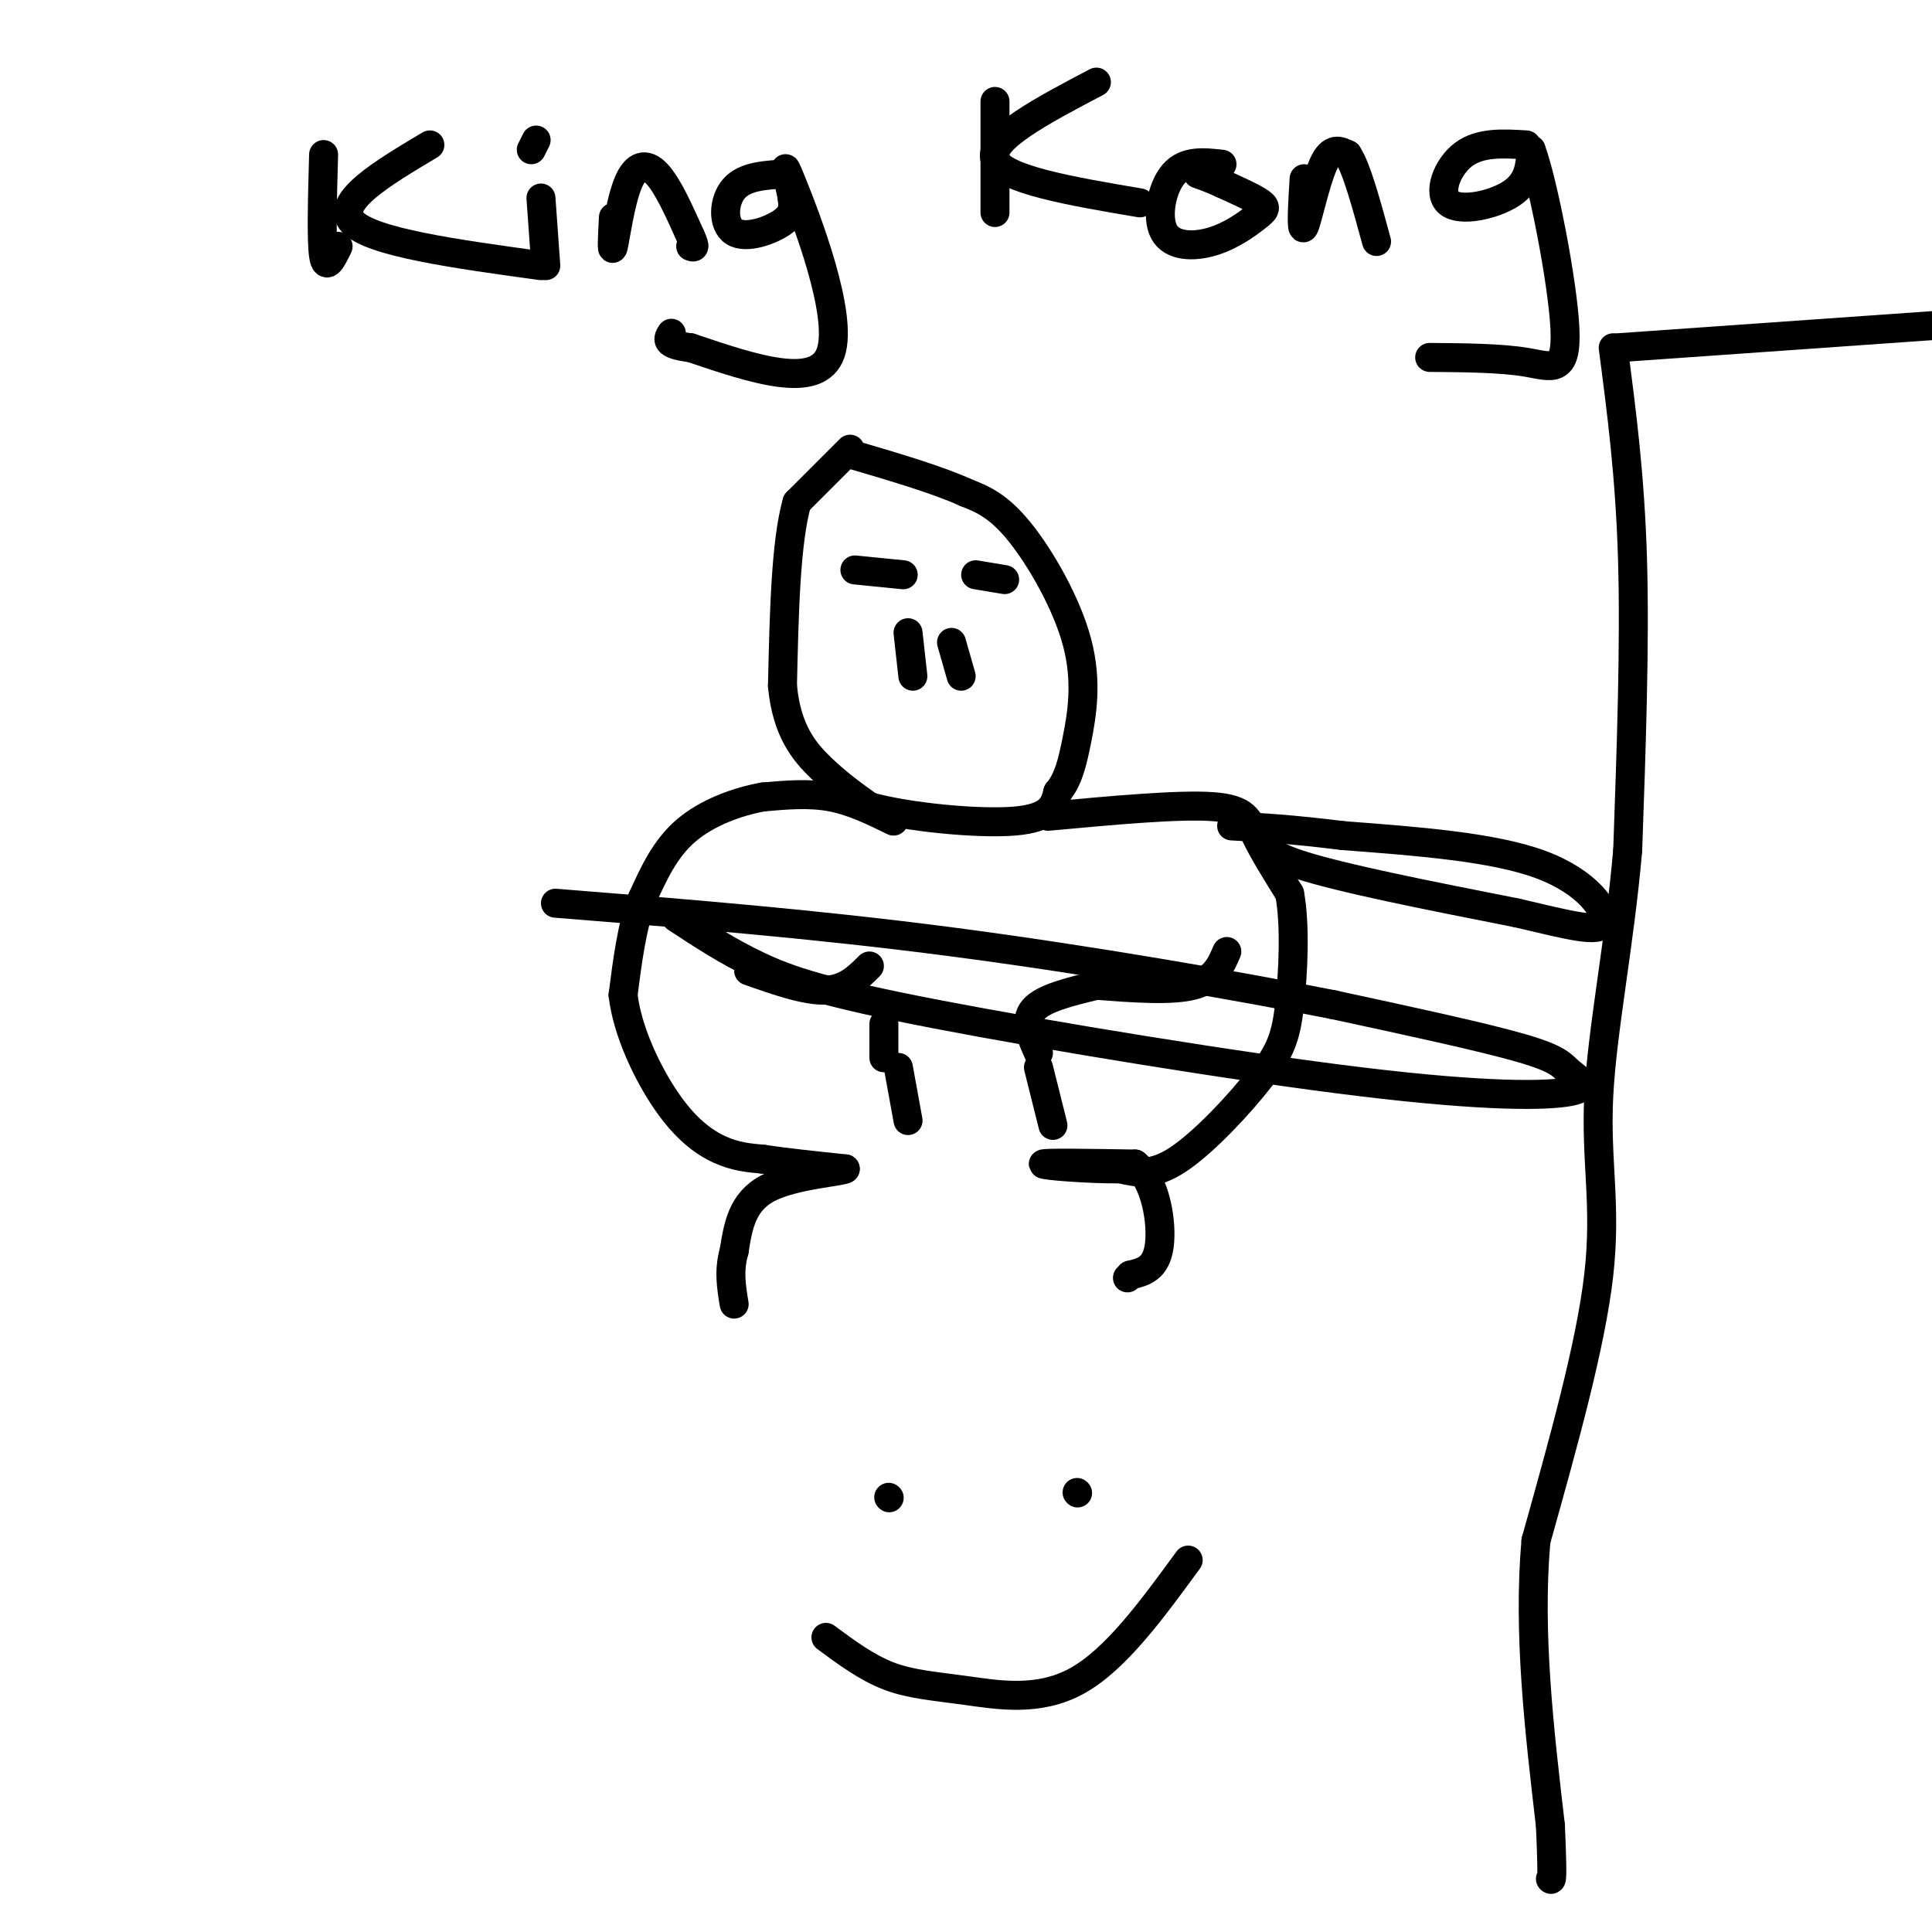 <svg viewBox='0 0 400 400' version='1.1' xmlns='http://www.w3.org/2000/svg' xmlns:xlink='http://www.w3.org/1999/xlink'><g fill='none' stroke='#000000' stroke-width='6' stroke-linecap='round' stroke-linejoin='round'><path d='M176,93c0.000,0.000 -11.000,11.000 -11,11'/><path d='M165,104c-2.333,8.167 -2.667,23.083 -3,38'/><path d='M162,142c0.867,9.333 4.533,13.667 8,17c3.467,3.333 6.733,5.667 10,8'/><path d='M180,167c7.822,2.178 22.378,3.622 30,3c7.622,-0.622 8.311,-3.311 9,-6'/><path d='M219,164c2.142,-2.549 2.997,-5.920 4,-11c1.003,-5.080 2.155,-11.868 0,-20c-2.155,-8.132 -7.616,-17.609 -12,-23c-4.384,-5.391 -7.692,-6.695 -11,-8'/><path d='M200,102c-5.833,-2.667 -14.917,-5.333 -24,-8'/><path d='M188,131c0.000,0.000 1.000,9.000 1,9'/><path d='M197,133c0.000,0.000 2.000,7.000 2,7'/><path d='M177,118c0.000,0.000 10.000,1.000 10,1'/><path d='M202,119c0.000,0.000 6.000,1.000 6,1'/><path d='M185,170c-4.250,-2.083 -8.500,-4.167 -13,-5c-4.500,-0.833 -9.250,-0.417 -14,0'/><path d='M158,165c-5.333,0.933 -11.667,3.267 -16,7c-4.333,3.733 -6.667,8.867 -9,14'/><path d='M133,186c-2.167,5.667 -3.083,12.833 -4,20'/><path d='M129,206c0.869,7.500 5.042,16.250 9,22c3.958,5.750 7.702,8.500 11,10c3.298,1.500 6.149,1.750 9,2'/><path d='M158,240c4.333,0.667 10.667,1.333 17,2'/><path d='M175,242c-0.600,0.622 -10.600,1.178 -16,4c-5.400,2.822 -6.200,7.911 -7,13'/><path d='M152,259c-1.167,4.000 -0.583,7.500 0,11'/><path d='M217,169c13.511,-1.244 27.022,-2.489 34,-2c6.978,0.489 7.422,2.711 9,6c1.578,3.289 4.289,7.644 7,12'/><path d='M267,185c1.214,6.421 0.748,16.474 0,23c-0.748,6.526 -1.778,9.526 -6,15c-4.222,5.474 -11.635,13.421 -17,17c-5.365,3.579 -8.683,2.789 -12,2'/><path d='M232,242c-6.267,0.089 -15.933,-0.689 -16,-1c-0.067,-0.311 9.467,-0.156 19,0'/><path d='M235,241c4.333,3.511 5.667,12.289 5,17c-0.667,4.711 -3.333,5.356 -6,6'/><path d='M234,264c-1.000,1.000 -0.500,0.500 0,0'/><path d='M155,201c5.917,2.083 11.833,4.167 16,4c4.167,-0.167 6.583,-2.583 9,-5'/><path d='M183,212c0.000,0.000 0.000,7.000 0,7'/><path d='M186,221c0.000,0.000 2.000,11.000 2,11'/><path d='M227,204c-5.500,1.333 -11.000,2.667 -13,5c-2.000,2.333 -0.500,5.667 1,9'/><path d='M215,221c0.000,0.000 3.000,12.000 3,12'/><path d='M227,204c7.750,0.583 15.500,1.167 20,0c4.500,-1.167 5.750,-4.083 7,-7'/><path d='M262,172c-0.833,2.083 -1.667,4.167 7,7c8.667,2.833 26.833,6.417 45,10'/><path d='M314,189c11.321,2.643 17.125,4.250 18,2c0.875,-2.250 -3.179,-8.357 -13,-12c-9.821,-3.643 -25.411,-4.821 -41,-6'/><path d='M278,173c-10.667,-1.333 -16.833,-1.667 -23,-2'/><path d='M140,190c5.317,3.496 10.634,6.991 17,10c6.366,3.009 13.782,5.530 37,10c23.218,4.470 62.238,10.888 88,14c25.762,3.112 38.266,2.917 43,2c4.734,-0.917 1.698,-2.554 0,-4c-1.698,-1.446 -2.056,-2.699 -10,-5c-7.944,-2.301 -23.472,-5.651 -39,-9'/><path d='M276,208c-19.978,-3.933 -50.422,-9.267 -79,-13c-28.578,-3.733 -55.289,-5.867 -82,-8'/><path d='M334,72c1.750,13.333 3.500,26.667 4,44c0.500,17.333 -0.250,38.667 -1,60'/><path d='M337,176c-1.667,19.274 -5.333,37.458 -6,51c-0.667,13.542 1.667,22.440 0,37c-1.667,14.560 -7.333,34.780 -13,55'/><path d='M318,319c-1.667,19.000 0.667,39.000 3,59'/><path d='M321,378c0.500,11.667 0.250,11.333 0,11'/><path d='M335,72c0.000,0.000 71.000,-5.000 71,-5'/><path d='M67,32c-0.250,8.917 -0.500,17.833 0,21c0.500,3.167 1.750,0.583 3,-2'/><path d='M89,30c-9.917,5.917 -19.833,11.833 -16,16c3.833,4.167 21.417,6.583 39,9'/><path d='M112,41c0.000,0.000 1.000,14.000 1,14'/><path d='M110,31c0.000,0.000 1.000,-2.000 1,-2'/><path d='M127,45c-0.202,3.869 -0.405,7.738 0,6c0.405,-1.738 1.417,-9.083 3,-13c1.583,-3.917 3.738,-4.405 6,-2c2.262,2.405 4.631,7.702 7,13'/><path d='M143,49c1.167,2.500 0.583,2.250 0,2'/><path d='M163,36c-4.363,0.220 -8.726,0.440 -11,3c-2.274,2.560 -2.458,7.458 0,9c2.458,1.542 7.560,-0.274 10,-2c2.440,-1.726 2.220,-3.363 2,-5'/><path d='M164,41c-0.512,-3.548 -2.792,-9.917 0,-3c2.792,6.917 10.655,27.119 8,35c-2.655,7.881 -15.827,3.440 -29,-1'/><path d='M143,72c-5.500,-0.667 -4.750,-1.833 -4,-3'/><path d='M206,21c0.000,0.000 0.000,23.000 0,23'/><path d='M227,17c-11.250,5.917 -22.500,11.833 -21,16c1.500,4.167 15.750,6.583 30,9'/><path d='M253,34c-3.764,-0.417 -7.528,-0.834 -10,2c-2.472,2.834 -3.651,8.920 -2,12c1.651,3.080 6.133,3.156 10,2c3.867,-1.156 7.118,-3.542 9,-5c1.882,-1.458 2.395,-1.988 1,-3c-1.395,-1.012 -4.697,-2.506 -8,-4'/><path d='M253,38c-2.167,-1.000 -3.583,-1.500 -5,-2'/><path d='M270,37c-0.333,5.622 -0.667,11.244 0,10c0.667,-1.244 2.333,-9.356 4,-13c1.667,-3.644 3.333,-2.822 5,-2'/><path d='M279,32c1.833,2.667 3.917,10.333 6,18'/><path d='M316,30c-4.792,-0.292 -9.583,-0.583 -13,2c-3.417,2.583 -5.458,8.042 -3,10c2.458,1.958 9.417,0.417 13,-2c3.583,-2.417 3.792,-5.708 4,-9'/><path d='M317,31c2.440,6.548 6.542,27.417 7,37c0.458,9.583 -2.726,7.881 -8,7c-5.274,-0.881 -12.637,-0.940 -20,-1'/><path d='M184,310c0.000,0.000 0.100,0.100 0.1,0.1'/><path d='M223,309c0.000,0.000 0.100,0.100 0.1,0.1'/><path d='M171,339c4.232,3.131 8.464,6.262 13,8c4.536,1.738 9.375,2.083 16,3c6.625,0.917 15.036,2.405 23,-2c7.964,-4.405 15.482,-14.702 23,-25'/></g>
</svg>